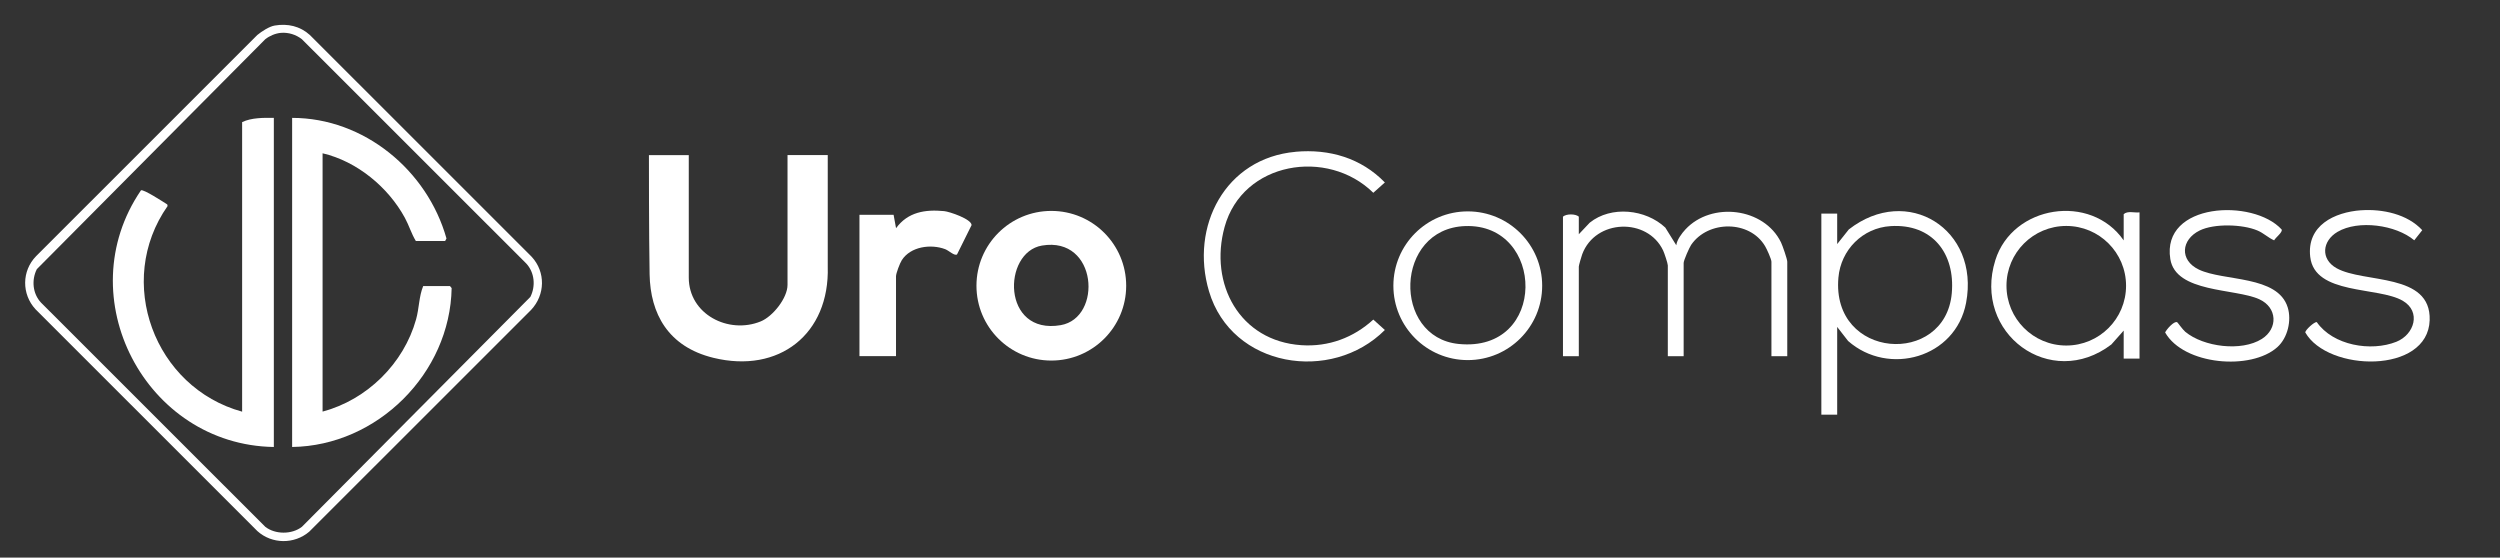 <?xml version="1.0" encoding="UTF-8"?>
<svg id="Ebene_1" data-name="Ebene 1" xmlns="http://www.w3.org/2000/svg" viewBox="0 0 590.4 131.69">
  <rect x="0" y="0" width="590.4" height="131.69" fill="#333333" stroke="none"/>
  <defs>
    <style>
      .cls-1 {
        fill: #fff;
      }
    </style>
  </defs>
  <g>
    <path class="cls-1" d="M372.84,55.33l2.59-2.74c5.06-4.07,13.23-3.19,17.85,1.16l2.59,4.17c.14-1.26,1.3-2.82,2.16-3.74,6.16-6.63,18.57-5.16,22.57,3.06.35.71,1.48,3.96,1.48,4.57v22.31h-3.74v-22.31c0-.61-1.1-3.02-1.5-3.68-3.64-6.17-13.48-6.13-17.46-.3-.43.63-1.77,3.66-1.77,4.27v22.02h-3.74v-21.44c0-.47-.83-2.94-1.1-3.51-3.69-7.83-15.99-7.48-19.11.86-.17.46-.81,2.62-.81,2.93v21.16h-3.74v-32.96c.81-.7,2.96-.69,3.74,0v4.17Z"/>
    <path class="cls-1" d="M162.66,36.62v28.93c0,8.69,9.4,13.45,16.98,10.36,2.86-1.16,6.34-5.52,6.34-8.63v-30.66s9.5,0,9.5,0v26.35c.47,15.93-11.51,25.33-27.02,21.53-10.73-2.63-14.88-10.47-15.05-19.71s-.16-28.16-.16-28.16h9.4Z"/>
    <path class="cls-1" d="M265.96,67.48c0,9.76-7.91,17.67-17.68,17.67s-17.68-7.91-17.68-17.67,7.91-17.67,17.68-17.67,17.68,7.91,17.68,17.67ZM246.08,57.99c-9.39,1.58-9.53,21.2,4.41,18.8,9.93-1.71,8.73-21.02-4.41-18.8Z"/>
    <path class="cls-1" d="M211.61,84.11h-8.64v-33.39h8.06l.58,3.17c2.77-3.81,6.87-4.47,11.37-4.03,1.24.12,6.45,1.87,6.47,3.3l-3.44,6.93c-.62.4-1.91-.91-2.81-1.25-3.39-1.27-8.16-.62-10.23,2.6-.45.7-1.37,3.11-1.37,3.81v18.85Z"/>
    <path class="cls-1" d="M305.98,35.84c7.97-.71,15.46,1.48,21.07,7.25l-2.73,2.44c-10.8-10.63-30.87-7.36-35.12,8.07-3.71,13.44,3.54,26.94,18.14,27.92,6.43.43,12.33-1.79,16.98-6.05l2.73,2.46c-12.65,12.65-36.18,8.88-41.53-9.13-4.55-15.31,3.82-31.48,20.46-32.95Z"/>
    <path class="cls-1" d="M364.2,67.48c0,9.7-7.86,17.56-17.57,17.56s-17.57-7.86-17.57-17.56,7.86-17.56,17.57-17.56,17.57,7.86,17.57,17.56ZM346.01,53.39c-16.72.6-17.27,26.27-1.53,27.84,21.08,2.11,20.48-28.52,1.53-27.84Z"/>
    <path class="cls-1" d="M514.16,76.09c.13.08,1.3,1.75,1.91,2.26,4.32,3.59,13.27,4.74,18.09,1.69,3.85-2.44,3.68-7.42-.61-9.37-5.71-2.6-19.74-1.49-21.01-9.5-2.13-13.36,19.57-14.34,26.29-6.98.32.64-1.45,1.91-1.77,2.57-1.44-.63-2.45-1.7-3.95-2.33-3.51-1.49-10.2-1.68-13.63,0-4.4,2.16-4.82,7.02-.2,9.23,5.87,2.81,18.64,1.3,20.99,8.95.95,3.08-.01,7.18-2.45,9.37-6.21,5.58-22.1,4.25-26.5-3.46.26-.66,2.14-2.82,2.85-2.41Z"/>
    <path class="cls-1" d="M557.61,49.66c5.01-.35,10.93.89,14.43,4.7l-1.89,2.39c-4.34-3.67-13.23-4.87-18.11-2-3.66,2.15-4.07,6.44-.23,8.59,6.47,3.62,22.34.99,21.98,12.27-.41,12.79-24.07,12.22-29.38,2.89,0-.56,2.16-2.56,2.72-2.43,3.84,5.51,12.78,7.04,18.8,4.64,4.26-1.71,5.91-7.11,1.51-9.68-5.82-3.4-20.82-1.3-21.86-10.38-.85-7.39,5.69-10.55,12.04-11Z"/>
    <path class="cls-1" d="M430.13,97.93v-47.49h3.74v7.2l2.74-3.45c13.81-10.79,31-.08,27.7,17.33-2.46,12.98-18.29,17.42-27.86,9.01l-2.58-3.32v20.72h-3.74ZM434.16,65.55c-1.72,19.37,25.21,21.06,26.77,3.73.85-9.44-4.59-16.5-14.45-15.88-6.6.41-11.74,5.6-12.32,12.15Z"/>
    <path class="cls-1" d="M501.53,56.77v-6.19c.92-.86,2.55-.27,3.74-.43v34.54h-3.74v-6.62l-2.91,3.28c-14.35,10.95-32.82-2.62-27.4-19.91,4.07-12.99,22.53-15.89,30.31-4.67ZM502.09,67.48c0-7.8-6.32-14.12-14.12-14.12s-14.12,6.32-14.12,14.12,6.32,14.12,14.12,14.12,14.12-6.32,14.12-14.12Z"/>
  </g>
  <g>
    <path class="cls-1" d="M64.88,6.03c3.06-.52,5.99.14,8.29,2.23l52.4,52.39c3.32,3.6,3.19,8.99-.14,12.53l-52.4,52.38c-3.5,3-8.81,2.97-12.25-.14L8.38,73.03c-3.29-3.57-3.26-9.04.14-12.53L60.77,8.26c1.03-.84,2.8-2.01,4.11-2.23ZM66.34,7.76c-1.29.11-2.68.7-3.69,1.5L8.7,63.56c-1.29,2.56-1,5.77.97,7.89l52.98,52.96c2.36,1.84,6.29,1.84,8.65,0l53.95-54.29c1.29-2.56,1-5.77-.97-7.89L71.29,9.26c-1.39-1.09-3.17-1.65-4.96-1.5Z"/>
    <g>
      <path class="cls-1" d="M76.18,36.18v61.02c10.5-2.79,19.18-11.34,22.09-21.81.73-2.64.67-5.4,1.67-7.83h6.33l.39.48c-.36,20.12-17.55,37.23-37.67,37.52V27.84c16.97,0,31.92,12.37,36.45,28.48l-.32.6h-6.91c-1.06-1.73-1.61-3.68-2.59-5.47-3.93-7.25-11.33-13.36-19.44-15.25Z"/>
      <path class="cls-1" d="M64.67,27.84v77.72c-30.32-.47-48.58-35.41-31.38-60.61.55-.35,5.36,2.79,6.21,3.33l.08.38c-12.49,17.8-3.13,42.87,17.6,48.56V28.84c2.2-1.06,5.02-1.03,7.49-1.01Z"/>
    </g>
  </g>
</svg>